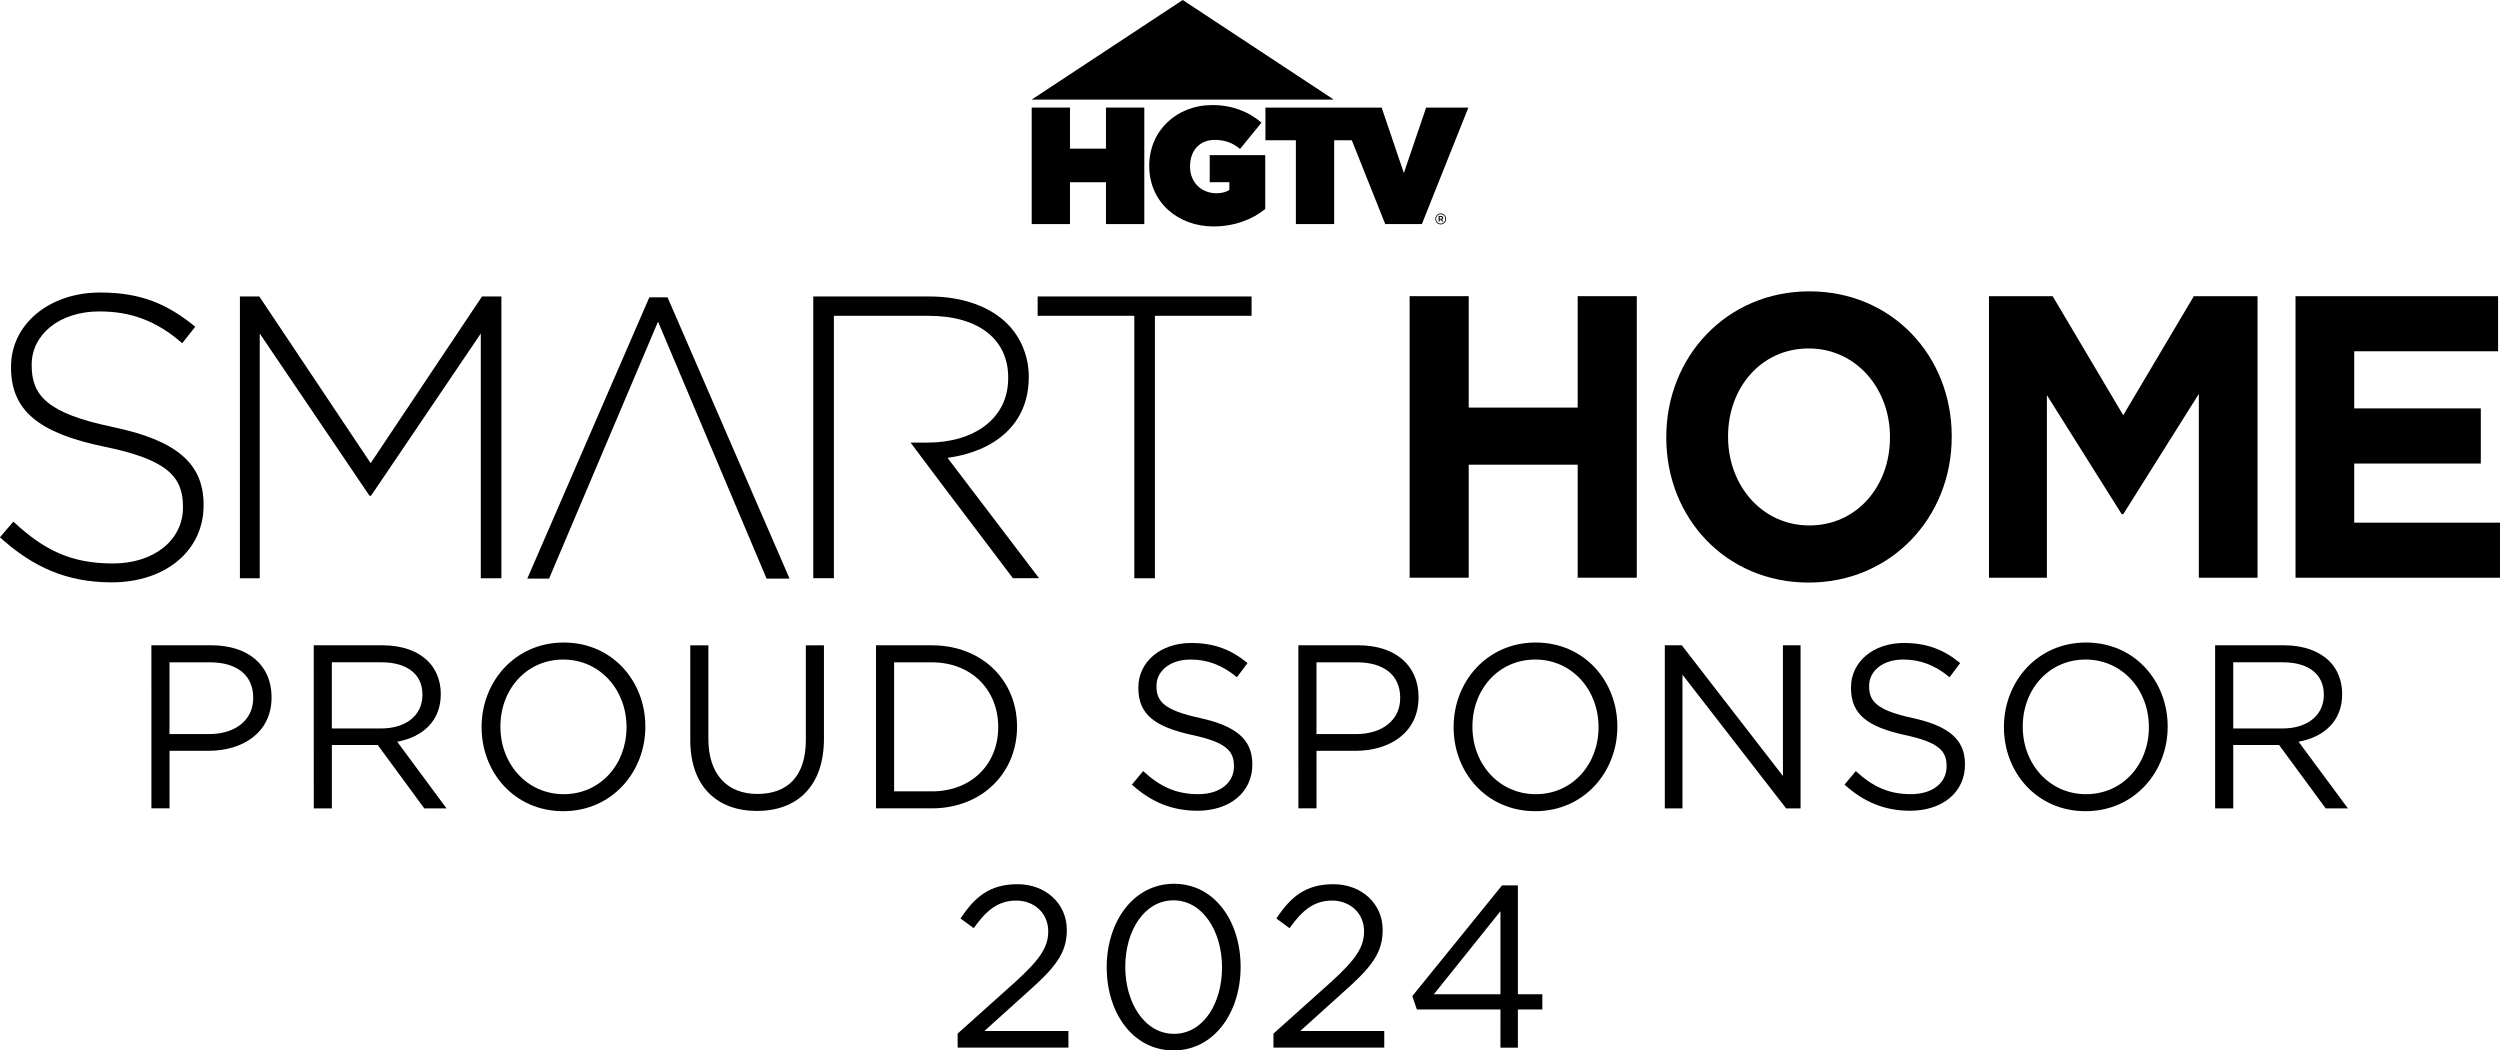 <svg fill="none" height="50" viewBox="0 0 119 50" width="119" xmlns="http://www.w3.org/2000/svg" xmlns:xlink="http://www.w3.org/1999/xlink"><clipPath id="a"><path d="m0 0h119v50h-119z"/></clipPath><g clip-path="url(#a)" fill="#000"><path d="m45.582 49.2 2.739-2.454c1.154-1.051 1.575-1.643 1.575-2.411 0-.899-.701-1.468-1.52-1.468-.863 0-1.423.461-2.028 1.314l-.626-.461c.679-1.03 1.391-1.632 2.718-1.632 1.327 0 2.34.92 2.34 2.169v.021c0 1.118-.583 1.807-1.908 2.98l-2.017 1.819h4.002v.788h-5.273v-.668z"/><path d="m52.679 46.055v-.021c0-2.148 1.262-3.966 3.203-3.966s3.171 1.797 3.171 3.944v.022c0 2.148-1.251 3.966-3.192 3.966-1.942 0-3.181-1.797-3.181-3.944zm5.489 0v-.021c0-1.676-.906-3.178-2.308-3.178s-2.297 1.468-2.297 3.155v.022c0 1.676.906 3.178 2.319 3.178s2.287-1.48 2.287-3.155z"/><path d="m60.616 49.2 2.739-2.454c1.155-1.051 1.575-1.643 1.575-2.411 0-.899-.701-1.468-1.52-1.468-.862 0-1.423.461-2.028 1.314l-.626-.461c.679-1.03 1.391-1.632 2.718-1.632 1.327 0 2.341.92 2.341 2.169v.021c0 1.118-.583 1.807-1.909 2.98l-2.017 1.819h4.002v.788h-5.274v-.668z"/><path d="m71.422 48.05h-3.98l-.216-.636 4.27-5.269h.755v5.182h1.164v.723h-1.164v1.819h-.83zm0-.723v-3.955l-3.171 3.955z"/><path d="m7.206 30.716h2.86c1.725 0 2.86.931 2.86 2.462v.022c0 1.675-1.375 2.539-3.001 2.539h-1.856v2.739h-.862zm2.751 4.226c1.267 0 2.096-.687 2.096-1.707v-.022c0-1.109-.819-1.686-2.053-1.686h-1.932v3.416z"/><path d="m14.934 30.716h3.286c.939 0 1.692.288 2.172.776.371.377.589.92.589 1.531v.022c0 1.287-.874 2.04-2.074 2.262l2.347 3.172h-1.058l-2.216-3.016h-2.183v3.016h-.862zm3.209 3.959c1.146 0 1.965-.598 1.965-1.597v-.022c0-.954-.721-1.531-1.954-1.531h-2.358v3.149h2.347z"/><path d="m22.924 34.62v-.022c0-2.14 1.583-4.014 3.908-4.014 2.325 0 3.886 1.852 3.886 3.991v.023c0 2.14-1.583 4.014-3.908 4.014-2.325 0-3.886-1.852-3.886-3.993zm6.898 0v-.022c0-1.764-1.267-3.204-3.012-3.204-1.746 0-2.99 1.419-2.99 3.183v.022c0 1.764 1.267 3.204 3.012 3.204 1.746 0 2.99-1.419 2.99-3.183z"/><path d="m32.857 35.23v-4.513h.862v4.458c0 1.675.885 2.617 2.336 2.617 1.451 0 2.303-.865 2.303-2.562v-4.513h.862v4.447c0 2.262-1.278 3.437-3.187 3.437s-3.176-1.175-3.176-3.371z"/><path d="m41.697 30.716h2.653c2.401 0 4.061 1.675 4.061 3.859v.022c0 2.184-1.66 3.881-4.061 3.881h-2.653zm.863.81v6.143h1.79c1.932 0 3.165-1.331 3.165-3.049v-.022c0-1.718-1.233-3.071-3.165-3.071z"/><path d="m53.879 37.347.535-.643c.797.732 1.561 1.098 2.619 1.098 1.058 0 1.703-.554 1.703-1.319v-.022c0-.721-.382-1.131-1.986-1.474-1.758-.388-2.565-.965-2.565-2.24v-.023c0-1.22 1.058-2.118 2.511-2.118 1.114 0 1.91.322 2.686.954l-.503.676c-.71-.588-1.419-.842-2.205-.842-.993 0-1.626.554-1.626 1.253v.023c0 .732.393 1.143 2.074 1.508 1.703.377 2.489 1.009 2.489 2.195v.023c0 1.33-1.092 2.195-2.608 2.195-1.211 0-2.205-.41-3.122-1.242z"/><path d="m61.802 30.716h2.86c1.725 0 2.86.931 2.86 2.462v.022c0 1.675-1.375 2.539-3.001 2.539h-1.855v2.739h-.863zm2.751 4.226c1.266 0 2.096-.687 2.096-1.707v-.022c0-1.109-.819-1.686-2.053-1.686h-1.932v3.416z"/><path d="m69.192 34.62v-.022c0-2.14 1.583-4.014 3.908-4.014 2.325 0 3.886 1.852 3.886 3.991v.023c0 2.14-1.583 4.014-3.908 4.014-2.325 0-3.886-1.852-3.886-3.993zm6.898 0v-.022c0-1.764-1.267-3.204-3.012-3.204-1.746 0-2.99 1.419-2.99 3.183v.022c0 1.764 1.267 3.204 3.012 3.204 1.746 0 2.991-1.419 2.991-3.183z"/><path d="m79.245 30.716h.808l4.814 6.221v-6.221h.84v7.763h-.688l-4.934-6.364v6.364h-.84z"/><path d="m87.801 37.347.535-.643c.797.732 1.561 1.098 2.619 1.098 1.058 0 1.703-.554 1.703-1.319v-.022c0-.721-.382-1.131-1.986-1.474-1.757-.388-2.565-.965-2.565-2.24v-.023c0-1.22 1.058-2.118 2.511-2.118 1.114 0 1.91.322 2.686.954l-.503.676c-.71-.588-1.419-.842-2.205-.842-.993 0-1.626.554-1.626 1.253v.023c0 .732.393 1.143 2.074 1.508 1.703.377 2.489 1.009 2.489 2.195v.023c0 1.33-1.092 2.195-2.608 2.195-1.211 0-2.205-.41-3.122-1.242z"/><path d="m95.387 34.62v-.022c0-2.14 1.583-4.014 3.908-4.014 2.325 0 3.886 1.852 3.886 3.991v.023c0 2.14-1.583 4.014-3.908 4.014-2.325 0-3.886-1.852-3.886-3.993zm6.899 0v-.022c0-1.764-1.267-3.204-3.013-3.204s-2.99 1.419-2.99 3.183v.022c0 1.764 1.267 3.204 3.012 3.204 1.746 0 2.992-1.419 2.992-3.183z"/><path d="m105.44 30.716h3.286c.939 0 1.691.288 2.172.776.371.377.589.92.589 1.531v.022c0 1.287-.874 2.04-2.074 2.262l2.347 3.172h-1.058l-2.217-3.016h-2.183v3.016h-.862zm3.209 3.959c1.146 0 1.965-.598 1.965-1.597v-.022c0-.954-.72-1.531-1.954-1.531h-2.358v3.149h2.347z"/><path d="m67.098 14.098h2.813v5.303h5.187v-5.303h2.813v13.401h-2.813v-5.38h-5.187v5.38h-2.813z"/><path d="m79.315 20.837v-.039c0-3.81 2.867-6.93 6.812-6.93s6.775 3.083 6.775 6.893v.039c0 3.81-2.867 6.93-6.812 6.93s-6.775-3.083-6.775-6.893zm10.648 0v-.039c0-2.298-1.607-4.212-3.871-4.212-2.265 0-3.836 1.876-3.836 4.174v.039c0 2.298 1.607 4.212 3.871 4.212 2.264 0 3.835-1.876 3.835-4.174z"/><path d="m94.674 14.098h3.032l3.36 5.667 3.36-5.667h3.032v13.401h-2.794v-8.749l-3.598 5.725h-.073l-3.561-5.667v8.693h-2.757v-13.401z"/><path d="m109.267 14.098h9.642v2.623h-6.848v2.719h6.026v2.623h-6.026v2.815h6.939v2.623h-9.733v-13.401z"/><path d="m5.356 20.322c-3.131-.651-3.848-1.513-3.848-2.931v-.039c0-1.398 1.283-2.528 3.224-2.528 1.453 0 2.697.422 3.941 1.513l.622-.785c-1.339-1.093-2.602-1.628-4.527-1.628-2.452 0-4.243 1.533-4.243 3.526v.039c0 2.031 1.283 3.123 4.451 3.775 2.999.613 3.734 1.437 3.734 2.855v.039c0 1.533-1.358 2.663-3.338 2.663-1.98 0-3.281-.632-4.734-1.993l-.641.747c1.584 1.437 3.206 2.145 5.319 2.145 2.545 0 4.375-1.494 4.375-3.66v-.039c0-1.954-1.283-3.065-4.338-3.697z"/><path d="m30.908 14.153-5.809 13.389h1.037l5.186-12.23 5.167 12.23h1.094l-5.808-13.389z"/><path d="m17.643 22.046-5.299-7.933h-.924v13.411h.943v-11.649l5.224 7.721h.075l5.224-7.721v11.649h.981v-13.411h-.924z"/><path d="m49.391 15.033h4.602v12.491h.981v-12.491h4.601v-.92h-10.183z"/><path d="m48.97 17.965v-.039c0-.958-.377-1.859-.999-2.491-.792-.805-2.093-1.322-3.715-1.322h-5.544v13.411h.981v-12.491h4.507c2.395 0 3.79 1.13 3.79 2.931v.039c0 1.935-1.64 3.065-3.846 3.065h-.801l1.444 1.925 3.429 4.531h1.244l-4.357-5.729c2.225-.307 3.866-1.59 3.866-3.831z"/><path d="m63.49 4.742-7.192-4.742-7.192 4.742z"/><path d="m49.109 5.121h1.822v1.955h1.713v-1.955h1.825v5.545h-1.825v-1.991h-1.713v1.991h-1.822z"/><path d="m54.704 7.906v-.016c0-1.655 1.285-2.889 3.007-2.889.935 0 1.742.317 2.335.839l-1.021 1.25c-.358-.308-.755-.431-1.207-.431-.709 0-1.172.502-1.172 1.253v.016c0 .785.57 1.27 1.249 1.27.312 0 .483-.074.623-.153v-.372h-.935v-1.29h2.642v2.565c-.593.491-1.47.831-2.459.831-1.699 0-3.062-1.155-3.062-2.874z"/><path d="m67.884 5.121-1.06 3.115-1.058-3.115h-5.531v1.555h1.449v3.989h1.823v-3.989h.839l1.591 3.989h1.745l2.212-5.543z"/><path d="m68.322 10.422c0-.144.113-.263.256-.263.143 0 .256.118.256.26 0 .144-.113.263-.256.263-.143 0-.256-.118-.256-.26zm.472-.001c0-.123-.092-.223-.217-.223s-.217.101-.217.223c0 .123.092.223.217.223s.217-.101.217-.223zm-.315-.138h.117c.058 0 .1.029.1.084 0 .044-.025.07-.06.08l.069.1h-.06l-.062-.091h-.054v.091h-.051v-.264zm.113.131c.033 0 .053-.018.053-.044 0-.029-.018-.044-.053-.044h-.063v.086h.063z"/></g></svg>
